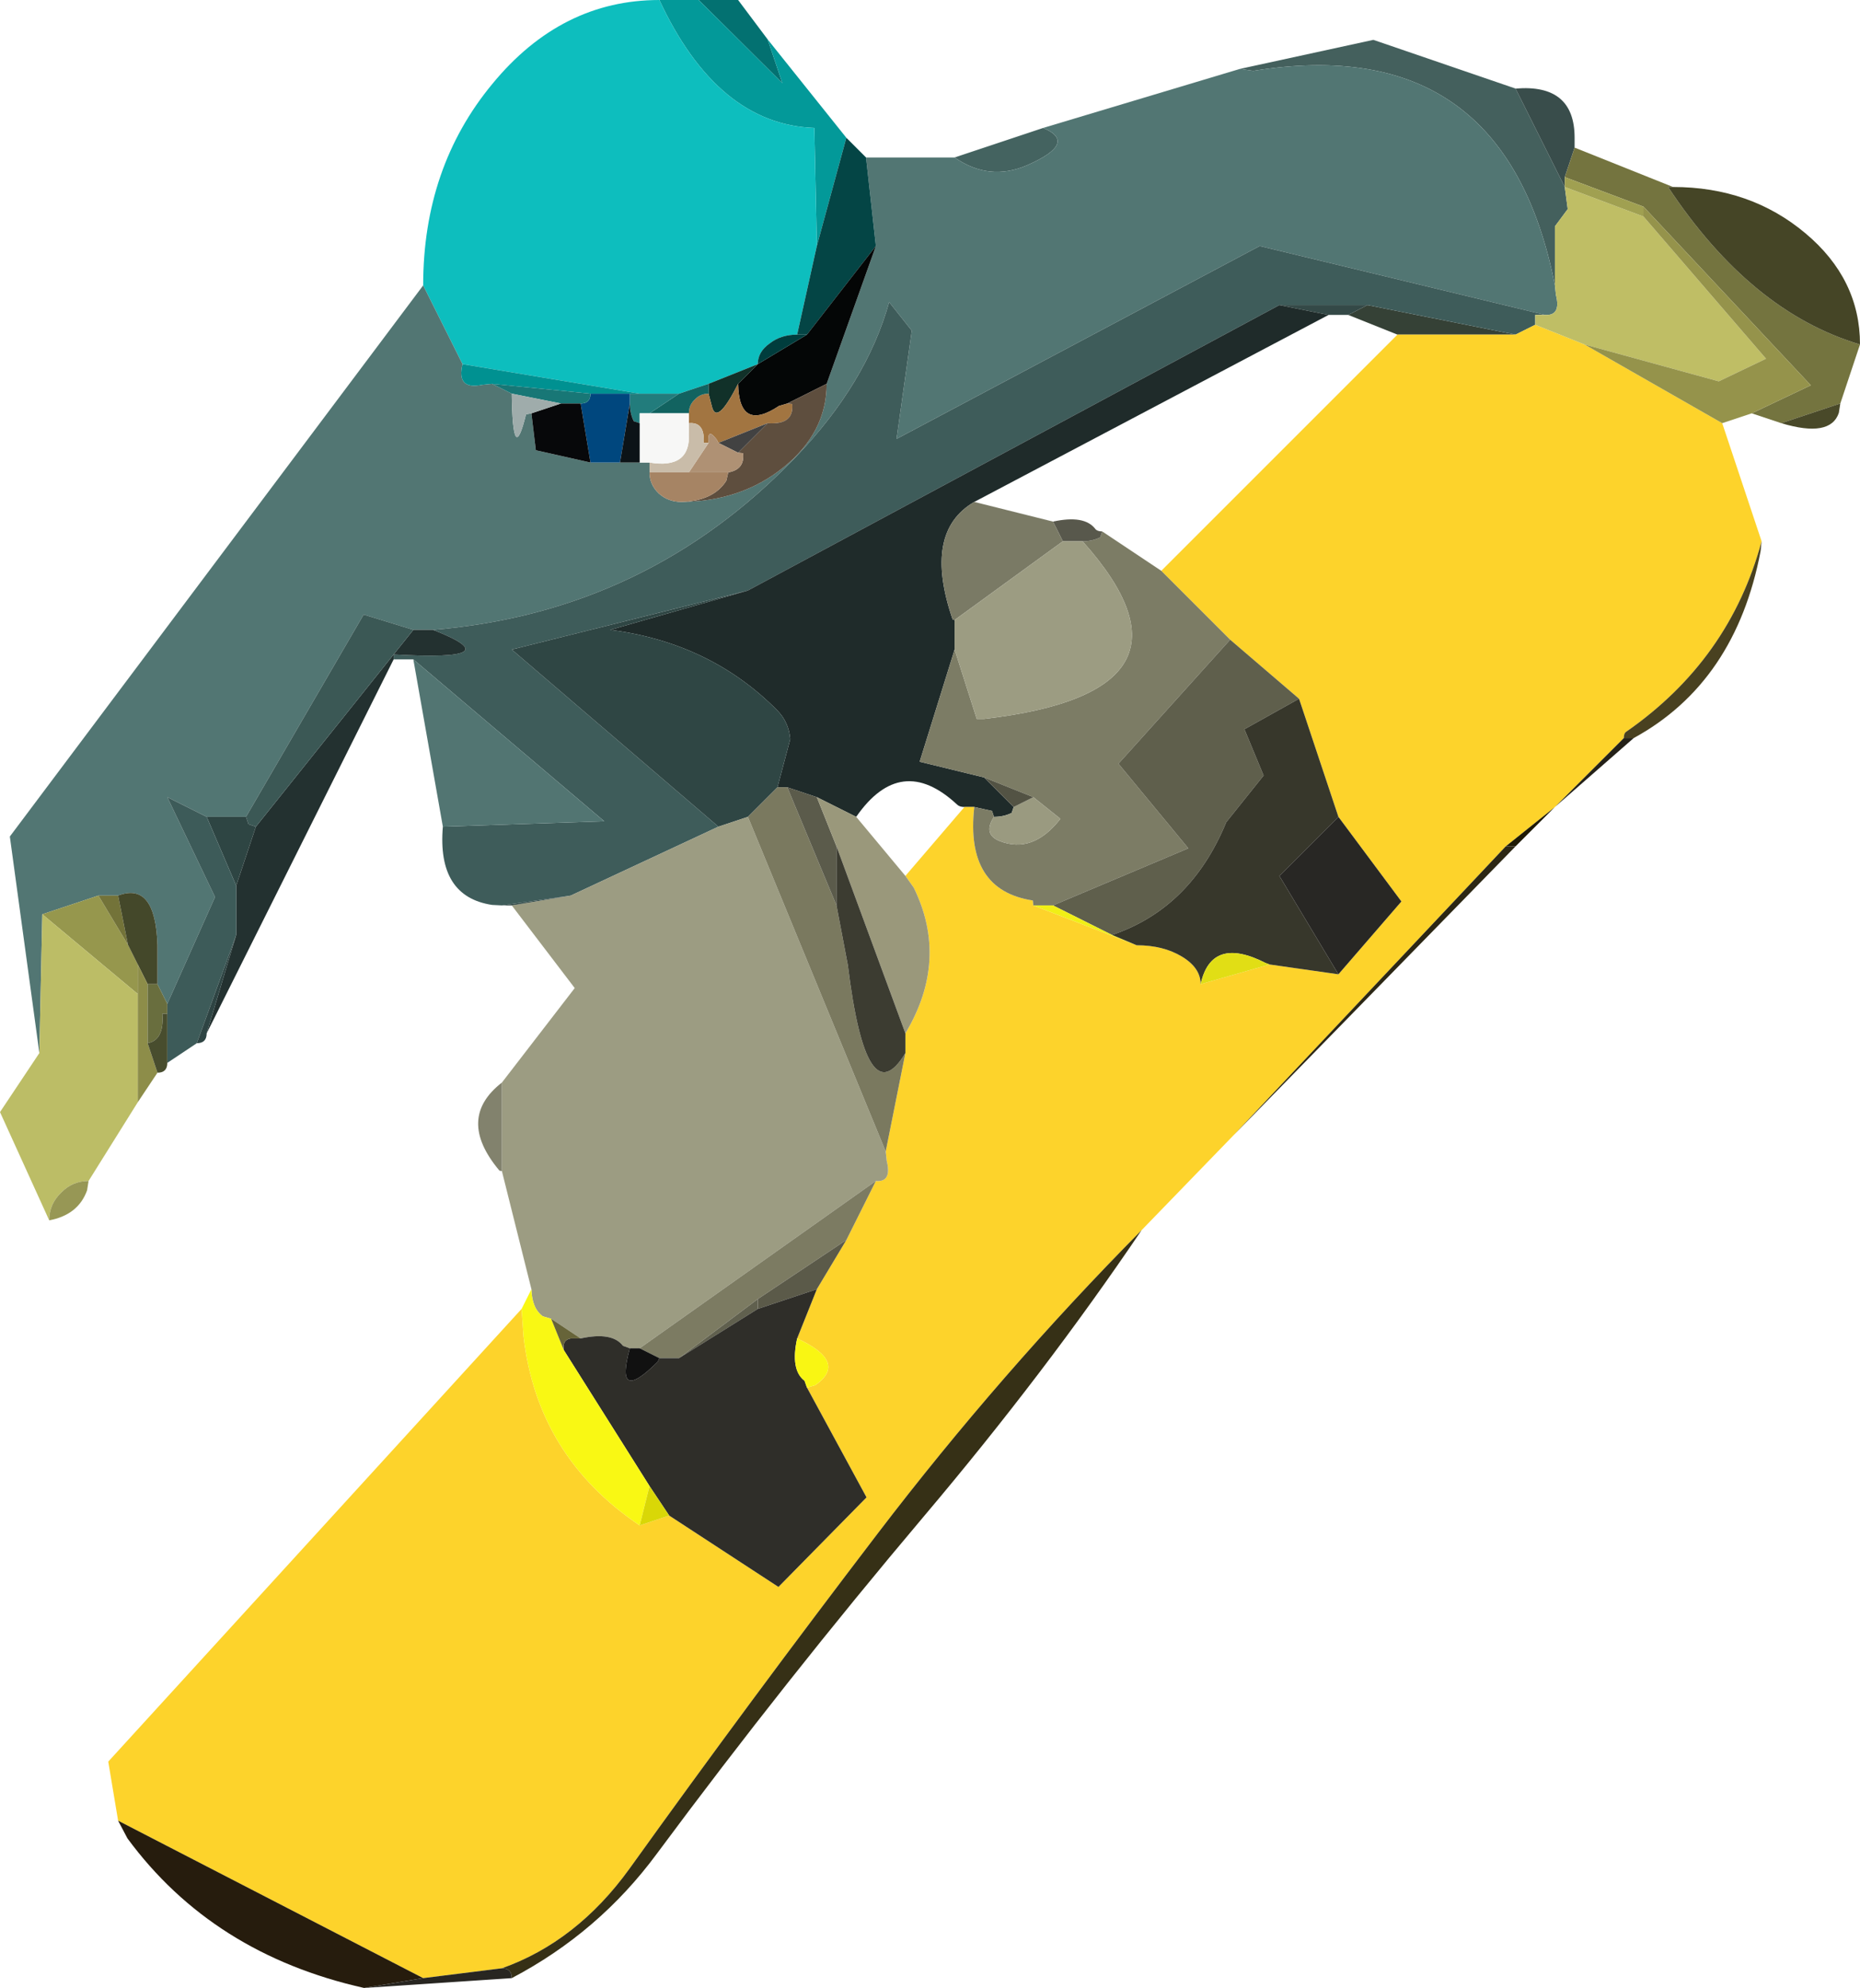 <?xml version="1.0" encoding="UTF-8" standalone="no"?>
<svg xmlns:xlink="http://www.w3.org/1999/xlink" height="202.0px" width="189.0px" xmlns="http://www.w3.org/2000/svg">
  <g transform="matrix(1.0, 0.0, 0.0, 1.0, 71.0, 114.0)">
    <path d="M83.0 -105.0 L88.0 -95.0 88.3 -92.75 87.0 -91.0 87.0 -85.0 Q81.9 -110.95 56.35 -106.8 L55.0 -107.0 68.55 -109.95 83.0 -105.0" fill="#44605d" fill-rule="evenodd" stroke="none"/>
    <path d="M83.0 -105.0 Q89.0 -105.5 89.0 -100.0 L89.0 -99.0 88.0 -96.0 88.0 -95.0 83.0 -105.0" fill="#394d4b" fill-rule="evenodd" stroke="none"/>
    <path d="M0.0 -114.0 L4.0 -114.0 7.0 -110.0 8.5 -105.55 0.0 -114.0" fill="#037171" fill-rule="evenodd" stroke="none"/>
    <path d="M-4.0 -114.0 L0.0 -114.0 8.5 -105.55 7.0 -110.0 15.0 -100.0 12.0 -89.0 11.75 -101.0 Q1.9 -101.35 -4.0 -114.0" fill="#039999" fill-rule="evenodd" stroke="none"/>
    <path d="M-28.0 -85.0 Q-28.0 -97.0 -20.95 -105.5 -13.95 -114.0 -4.0 -114.0 1.9 -101.35 11.75 -101.0 L12.0 -89.0 10.0 -80.0 Q8.35 -80.0 7.2 -79.1 6.0 -78.25 6.0 -77.0 L1.0 -75.0 -2.0 -74.0 -6.0 -74.0 -24.0 -77.0 -28.0 -85.0" fill="#0dbebe" fill-rule="evenodd" stroke="none"/>
    <path d="M26.0 -98.0 L35.0 -101.0 Q38.6 -99.5 33.35 -97.2 29.5 -95.55 26.0 -98.0" fill="#446360" fill-rule="evenodd" stroke="none"/>
    <path d="M-67.0 -7.0 L-70.0 -29.0 -28.0 -85.0 -24.0 -77.0 Q-24.65 -74.35 -22.0 -74.9 L-21.0 -75.0 -19.0 -74.0 Q-18.9 -66.4 -17.55 -71.9 L-17.0 -72.0 -16.55 -68.25 -11.0 -67.0 -8.0 -67.0 -6.0 -67.0 -5.0 -67.0 -5.0 -66.0 Q-5.0 -64.75 -4.05 -63.85 -3.1 -63.0 -1.75 -63.0 4.3 -63.05 8.6 -66.5 13.0 -70.05 13.0 -75.0 L18.0 -89.0 17.0 -98.0 26.0 -98.0 Q29.5 -95.55 33.35 -97.2 38.6 -99.5 35.0 -101.0 L55.0 -107.0 56.35 -106.8 Q81.9 -110.95 87.0 -85.0 L87.1 -84.05 Q87.65 -81.9 86.0 -82.0 L57.0 -89.0 20.1 -69.4 21.65 -80.4 19.35 -83.3 Q17.05 -75.05 9.85 -67.55 -5.25 -51.8 -27.0 -50.0 L-29.0 -50.0 -34.05 -51.55 -46.0 -31.0 -50.0 -31.0 -54.0 -33.0 -49.15 -22.85 -54.0 -12.0 -55.0 -14.0 -55.0 -17.95 Q-55.2 -24.45 -59.0 -23.0 L-61.0 -23.0 -66.7 -21.1 -67.0 -7.0" fill="#527673" fill-rule="evenodd" stroke="none"/>
    <path d="M67.95 -83.0 L83.0 -80.0 71.0 -80.0 66.0 -82.0 67.95 -83.0" fill="#354136" fill-rule="evenodd" stroke="none"/>
    <path d="M59.0 -83.0 L67.95 -83.0 66.0 -82.0 64.0 -82.0 59.0 -83.0" fill="#344947" fill-rule="evenodd" stroke="none"/>
    <path d="M-20.0 -22.0 L-21.0 -22.05 Q-26.6 -22.9 -26.0 -30.0 L-9.6 -30.55 -29.0 -47.0 -31.0 -47.0 -31.0 -47.5 Q-18.8 -46.8 -27.0 -50.0 -5.25 -51.8 9.85 -67.55 17.05 -75.05 19.35 -83.3 L21.65 -80.4 20.1 -69.4 57.0 -89.0 86.0 -82.0 85.0 -82.0 85.0 -81.0 83.0 -80.0 67.95 -83.0 59.0 -83.0 5.0 -54.0 -19.0 -48.0 2.0 -30.0 -13.0 -23.0 -20.0 -22.0" fill="#3e5c5a" fill-rule="evenodd" stroke="none"/>
    <path d="M26.0 -48.0 L22.45 -36.6 29.0 -35.0 32.0 -32.0 31.8 -31.4 Q31.0 -31.0 30.0 -31.0 L29.8 -31.6 28.0 -32.0 27.0 -32.0 Q26.5 -32.0 26.25 -32.25 20.55 -37.55 16.0 -31.0 L12.0 -33.0 9.0 -34.0 8.0 -34.0 9.3 -38.9 Q9.15 -40.65 7.95 -41.85 1.15 -48.7 -9.0 -50.0 L5.0 -54.0 59.0 -83.0 64.0 -82.0 28.0 -63.0 Q22.75 -59.95 25.8 -51.05 L26.0 -51.0 26.0 -48.0" fill="#1f2b2a" fill-rule="evenodd" stroke="none"/>
    <path d="M104.0 -71.0 L108.0 -59.0 Q104.75 -46.95 94.25 -39.65 94.0 -39.5 94.0 -39.0 L87.0 -32.0 82.0 -28.0 54.35 1.35 45.0 11.0 Q30.65 25.5 18.2 41.8 5.25 58.75 -7.05 75.9 -12.4 83.3 -20.0 86.0 L-28.0 87.0 -59.0 71.0 -60.0 65.0 -18.0 19.0 -17.8 21.8 Q-16.4 34.0 -6.0 41.0 L-3.0 40.0 8.1 47.25 17.05 38.15 11.0 27.0 11.85 26.75 Q15.2 24.4 10.0 22.0 L12.0 17.0 15.0 12.0 18.0 6.0 Q19.65 6.15 19.1 3.95 L19.0 3.0 21.0 -7.0 21.0 -9.0 Q25.45 -16.45 21.85 -23.8 L21.0 -25.0 27.0 -32.0 28.0 -32.0 Q27.05 -23.55 33.95 -22.5 L34.0 -22.0 44.5 -17.95 Q47.2 -17.95 49.1 -16.8 51.0 -15.65 51.0 -14.0 L58.0 -16.0 65.0 -15.0 71.4 -22.4 65.0 -31.0 61.0 -43.0 54.0 -49.0 47.0 -56.0 71.0 -80.0 83.0 -80.0 85.0 -81.0 90.0 -79.0 104.0 -71.0" fill="#fdd32b" fill-rule="evenodd" stroke="none"/>
    <path d="M39.0 -59.0 Q40.0 -59.0 40.8 -59.4 L41.0 -60.0 47.0 -56.0 54.0 -49.0 42.65 -36.4 49.75 -27.8 36.0 -22.0 34.0 -22.0 33.95 -22.5 Q27.05 -23.55 28.0 -32.0 L29.8 -31.6 30.0 -31.0 Q28.85 -29.25 30.55 -28.55 33.95 -27.2 36.75 -30.8 L34.0 -33.0 29.0 -35.0 22.45 -36.6 26.0 -48.0 28.25 -40.95 29.0 -40.95 Q52.7 -43.7 39.0 -59.0" fill="#7c7c65" fill-rule="evenodd" stroke="none"/>
    <path d="M41.0 -60.0 L40.8 -59.4 Q40.0 -59.0 39.0 -59.0 L37.0 -59.0 36.0 -61.0 Q39.2 -61.7 40.3 -60.25 40.5 -60.0 41.0 -60.0" fill="#58584c" fill-rule="evenodd" stroke="none"/>
    <path d="M15.0 -100.0 L17.0 -98.0 18.0 -89.0 11.0 -80.0 10.0 -80.0 12.0 -89.0 15.0 -100.0" fill="#044545" fill-rule="evenodd" stroke="none"/>
    <path d="M18.0 -89.0 L13.0 -75.0 9.0 -73.0 8.15 -72.75 Q4.1 -70.05 4.0 -75.0 L6.0 -77.0 11.0 -80.0 18.0 -89.0" fill="#040606" fill-rule="evenodd" stroke="none"/>
    <path d="M6.0 -77.0 L4.0 -75.0 Q1.85 -70.75 1.35 -72.65 L1.0 -74.0 1.0 -75.0 6.0 -77.0" fill="#113129" fill-rule="evenodd" stroke="none"/>
    <path d="M4.0 -75.0 Q4.1 -70.05 8.15 -72.75 L9.0 -73.0 9.5 -72.95 Q9.7 -70.8 7.0 -71.0 L2.0 -69.0 1.85 -69.3 Q0.85 -70.65 1.0 -69.0 L0.5 -69.0 Q0.65 -71.15 -1.0 -71.0 L-1.0 -72.0 Q-1.0 -72.85 -0.4 -73.4 0.15 -74.0 1.0 -74.0 L1.35 -72.65 Q1.85 -70.75 4.0 -75.0" fill="#a27541" fill-rule="evenodd" stroke="none"/>
    <path d="M1.0 -74.0 Q0.15 -74.0 -0.4 -73.4 -1.0 -72.85 -1.0 -72.0 L-5.0 -72.0 -2.0 -74.0 1.0 -75.0 1.0 -74.0" fill="#126360" fill-rule="evenodd" stroke="none"/>
    <path d="M6.0 -77.0 Q6.0 -78.25 7.2 -79.1 8.35 -80.0 10.0 -80.0 L11.0 -80.0 6.0 -77.0" fill="#003d3d" fill-rule="evenodd" stroke="none"/>
    <path d="M13.0 -75.0 Q13.0 -70.05 8.6 -66.5 4.3 -63.05 -1.75 -63.0 1.5 -63.1 2.8 -65.15 L3.0 -66.0 Q4.7 -66.3 4.5 -67.95 L4.0 -68.0 7.0 -71.0 Q9.7 -70.8 9.5 -72.95 L9.0 -73.0 13.0 -75.0" fill="#5e4e3e" fill-rule="evenodd" stroke="none"/>
    <path d="M7.0 -71.0 L4.0 -68.0 2.0 -69.0 7.0 -71.0" fill="#424242" fill-rule="evenodd" stroke="none"/>
    <path d="M4.0 -68.0 L4.5 -67.95 Q4.7 -66.3 3.0 -66.0 L-1.0 -66.0 1.0 -69.0 Q0.85 -70.65 1.85 -69.3 L2.0 -69.0 4.0 -68.0" fill="#af9174" fill-rule="evenodd" stroke="none"/>
    <path d="M-5.0 -66.0 L-5.0 -67.0 Q-0.8 -66.3 -1.0 -70.0 L-1.0 -71.0 Q0.65 -71.15 0.5 -69.0 L1.0 -69.0 -1.0 -66.0 -5.0 -66.0" fill="#c9bca9" fill-rule="evenodd" stroke="none"/>
    <path d="M-1.75 -63.0 Q-3.1 -63.0 -4.05 -63.85 -5.0 -64.75 -5.0 -66.0 L-1.0 -66.0 3.0 -66.0 2.8 -65.15 Q1.5 -63.1 -1.75 -63.0" fill="#a68464" fill-rule="evenodd" stroke="none"/>
    <path d="M5.0 -54.0 L-9.0 -50.0 Q1.15 -48.7 7.95 -41.85 9.15 -40.65 9.3 -38.9 L8.0 -34.0 5.0 -31.0 2.0 -30.0 -19.0 -48.0 5.0 -54.0" fill="#2f4644" fill-rule="evenodd" stroke="none"/>
    <path d="M36.0 -61.0 L37.0 -59.0 26.0 -51.0 25.8 -51.05 Q22.75 -59.95 28.0 -63.0 L36.0 -61.0" fill="#7a7a65" fill-rule="evenodd" stroke="none"/>
    <path d="M-17.0 17.0 L-20.0 5.0 -20.0 -4.0 -12.6 -13.6 -19.0 -22.0 -13.0 -23.0 2.0 -30.0 5.0 -31.0 19.0 3.0 19.1 3.95 Q19.65 6.15 18.0 6.0 L-6.0 23.0 -7.0 23.0 -7.7 22.75 Q-8.8 21.3 -12.0 22.0 L-15.0 20.0 -15.85 19.75 Q-16.95 18.95 -17.0 17.0 M39.0 -59.0 Q52.7 -43.7 29.0 -40.95 L28.25 -40.95 26.0 -48.0 26.0 -51.0 37.0 -59.0 39.0 -59.0" fill="#9c9c82" fill-rule="evenodd" stroke="none"/>
    <path d="M34.0 -33.0 L36.75 -30.8 Q33.95 -27.2 30.55 -28.55 28.85 -29.25 30.0 -31.0 31.0 -31.0 31.8 -31.4 L32.0 -32.0 34.0 -33.0" fill="#9a9a80" fill-rule="evenodd" stroke="none"/>
    <path d="M29.0 -35.0 L34.0 -33.0 32.0 -32.0 29.0 -35.0" fill="#535344" fill-rule="evenodd" stroke="none"/>
    <path d="M5.0 -31.0 L8.0 -34.0 9.0 -34.0 14.0 -22.0 15.15 -15.95 Q17.05 -0.45 21.0 -7.0 L19.0 3.0 5.0 -31.0" fill="#7a795f" fill-rule="evenodd" stroke="none"/>
    <path d="M9.0 -34.0 L12.0 -33.0 14.0 -28.0 14.0 -22.0 9.0 -34.0" fill="#5b5b4b" fill-rule="evenodd" stroke="none"/>
    <path d="M16.0 -31.0 L21.0 -25.0 21.85 -23.8 Q25.45 -16.45 21.0 -9.0 L14.0 -28.0 12.0 -33.0 16.0 -31.0" fill="#9a987b" fill-rule="evenodd" stroke="none"/>
    <path d="M14.0 -28.0 L21.0 -9.0 21.0 -7.0 Q17.05 -0.45 15.15 -15.95 L14.0 -22.0 14.0 -28.0" fill="#3c3c31" fill-rule="evenodd" stroke="none"/>
    <path d="M36.0 -22.0 L49.75 -27.8 42.65 -36.4 54.0 -49.0 61.0 -43.0 55.45 -39.9 57.4 -35.2 53.6 -30.45 Q50.0 -21.7 42.0 -19.0 L36.0 -22.0" fill="#5f5f4c" fill-rule="evenodd" stroke="none"/>
    <path d="M34.0 -22.0 L36.0 -22.0 42.0 -19.0 44.5 -17.95 34.0 -22.0" fill="#f0ef16" fill-rule="evenodd" stroke="none"/>
    <path d="M61.0 -43.0 L65.0 -31.0 59.0 -25.0 65.0 -15.0 58.0 -16.0 57.6 -16.15 Q52.1 -18.95 51.0 -14.0 51.0 -15.65 49.1 -16.8 47.2 -17.95 44.5 -17.95 L42.0 -19.0 Q50.0 -21.7 53.6 -30.45 L57.4 -35.2 55.45 -39.9 61.0 -43.0" fill="#37372b" fill-rule="evenodd" stroke="none"/>
    <path d="M65.0 -15.0 L59.0 -25.0 65.0 -31.0 71.4 -22.4 65.0 -15.0" fill="#282724" fill-rule="evenodd" stroke="none"/>
    <path d="M51.0 -14.0 Q52.1 -18.95 57.6 -16.15 L58.0 -16.0 51.0 -14.0" fill="#e1de15" fill-rule="evenodd" stroke="none"/>
    <path d="M88.0 -96.0 L89.0 -99.0 99.0 -95.0 98.5 -95.0 Q106.9 -82.3 118.0 -79.0 L116.0 -73.0 110.0 -71.0 107.0 -72.0 113.0 -74.85 96.0 -93.0 88.0 -96.0" fill="#74743f" fill-rule="evenodd" stroke="none"/>
    <path d="M99.0 -95.0 Q106.85 -95.0 112.45 -90.3 118.0 -85.65 118.0 -79.0 106.9 -82.3 98.5 -95.0 L99.0 -95.0" fill="#454526" fill-rule="evenodd" stroke="none"/>
    <path d="M87.0 -85.0 L87.0 -91.0 88.3 -92.75 88.0 -95.0 96.0 -92.0 108.45 -77.55 103.65 -75.25 90.0 -79.0 85.0 -81.0 85.0 -82.0 86.0 -82.0 Q87.65 -81.9 87.1 -84.05 L87.0 -85.0" fill="#bfbe65" fill-rule="evenodd" stroke="none"/>
    <path d="M107.0 -72.0 L104.0 -71.0 90.0 -79.0 103.65 -75.25 108.45 -77.55 96.0 -92.0 96.0 -93.0 113.0 -74.85 107.0 -72.0" fill="#95934b" fill-rule="evenodd" stroke="none"/>
    <path d="M88.0 -95.0 L88.0 -96.0 96.0 -93.0 96.0 -92.0 88.0 -95.0" fill="#a0a051" fill-rule="evenodd" stroke="none"/>
    <path d="M116.0 -73.0 L115.85 -72.05 Q115.0 -69.5 110.0 -71.0 L116.0 -73.0" fill="#494929" fill-rule="evenodd" stroke="none"/>
    <path d="M108.0 -59.0 L107.9 -58.0 Q105.35 -44.65 95.0 -39.0 L94.0 -39.0 Q94.0 -39.5 94.25 -39.65 104.75 -46.95 108.0 -59.0" fill="#494120" fill-rule="evenodd" stroke="none"/>
    <path d="M95.0 -39.0 L87.0 -32.0 94.0 -39.0 95.0 -39.0" fill="#242118" fill-rule="evenodd" stroke="none"/>
    <path d="M87.0 -32.0 L83.0 -28.0 82.0 -28.0 87.0 -32.0" fill="#1f1a05" fill-rule="evenodd" stroke="none"/>
    <path d="M83.0 -28.0 L54.35 1.35 82.0 -28.0 83.0 -28.0" fill="#2c2714" fill-rule="evenodd" stroke="none"/>
    <path d="M45.0 11.0 Q35.2 25.5 22.9 40.05 8.8 56.75 -4.25 74.35 -10.15 82.35 -19.0 87.0 -19.0 86.5 -19.25 86.25 -19.5 86.0 -20.0 86.0 -12.4 83.3 -7.05 75.9 5.25 58.75 18.2 41.8 30.65 25.5 45.0 11.0" fill="#363016" fill-rule="evenodd" stroke="none"/>
    <path d="M15.0 12.0 L6.0 18.0 -2.0 24.0 -4.0 24.0 -6.0 23.0 18.0 6.0 15.0 12.0" fill="#7c7b62" fill-rule="evenodd" stroke="none"/>
    <path d="M12.0 17.0 L6.0 19.0 6.0 18.0 15.0 12.0 12.0 17.0" fill="#5b5a49" fill-rule="evenodd" stroke="none"/>
    <path d="M6.0 18.0 L6.0 19.0 -2.0 24.0 6.0 18.0" fill="#60604e" fill-rule="evenodd" stroke="none"/>
    <path d="M6.0 19.0 L12.0 17.0 10.0 22.0 Q9.3 25.2 10.75 26.3 L11.0 27.0 17.05 38.15 8.1 47.25 -3.0 40.0 -5.0 37.0 -13.7 23.2 Q-13.9 22.15 -13.0 22.0 L-12.0 22.0 Q-8.8 21.3 -7.7 22.75 L-7.0 23.0 Q-8.6 28.8 -4.15 24.35 L-4.0 24.0 -2.0 24.0 6.0 19.0" fill="#2f2e29" fill-rule="evenodd" stroke="none"/>
    <path d="M11.0 27.0 L10.75 26.3 Q9.3 25.2 10.0 22.0 15.2 24.4 11.85 26.75 L11.0 27.0" fill="#f9f613" fill-rule="evenodd" stroke="none"/>
    <path d="M-21.0 -75.0 L-22.0 -74.9 Q-24.65 -74.35 -24.0 -77.0 L-6.0 -74.0 -7.0 -74.0 -11.0 -74.0 -21.0 -75.0" fill="#009191" fill-rule="evenodd" stroke="none"/>
    <path d="M-31.0 -47.0 L-50.0 -9.0 -47.0 -19.0 -47.0 -24.0 -45.0 -30.0 -31.0 -47.5 -29.0 -50.0 -27.0 -50.0 Q-18.8 -46.8 -31.0 -47.5 L-31.0 -47.0" fill="#233130" fill-rule="evenodd" stroke="none"/>
    <path d="M-46.0 -31.0 L-34.05 -51.55 -29.0 -50.0 -31.0 -47.5 -45.0 -30.0 -45.75 -30.25 -46.0 -31.0" fill="#3b5855" fill-rule="evenodd" stroke="none"/>
    <path d="M-2.0 -74.0 L-5.0 -72.0 -6.0 -72.0 -6.0 -71.0 -6.6 -71.2 Q-7.0 -72.0 -7.0 -73.0 L-7.0 -74.0 -6.0 -74.0 -2.0 -74.0" fill="#227c7c" fill-rule="evenodd" stroke="none"/>
    <path d="M-5.0 -67.0 L-6.0 -67.0 -6.0 -71.0 -6.0 -72.0 -5.0 -72.0 -1.0 -72.0 -1.0 -71.0 -1.0 -70.0 Q-0.8 -66.3 -5.0 -67.0" fill="#f7f7f6" fill-rule="evenodd" stroke="none"/>
    <path d="M-8.0 -67.0 L-11.0 -67.0 -12.0 -73.0 Q-11.5 -73.0 -11.25 -73.25 -11.0 -73.5 -11.0 -74.0 L-7.0 -74.0 -7.0 -73.0 -8.0 -67.0" fill="#00477e" fill-rule="evenodd" stroke="none"/>
    <path d="M-6.0 -67.0 L-8.0 -67.0 -7.0 -73.0 Q-7.0 -72.0 -6.6 -71.2 L-6.0 -71.0 -6.0 -67.0" fill="#0c1317" fill-rule="evenodd" stroke="none"/>
    <path d="M-19.0 -74.0 L-21.0 -75.0 -11.0 -74.0 Q-11.0 -73.5 -11.25 -73.25 -11.5 -73.0 -12.0 -73.0 L-14.0 -73.0 -19.0 -74.0" fill="#187776" fill-rule="evenodd" stroke="none"/>
    <path d="M-11.0 -67.0 L-16.55 -68.25 -17.0 -72.0 -14.0 -73.0 -12.0 -73.0 -11.0 -67.0" fill="#07080a" fill-rule="evenodd" stroke="none"/>
    <path d="M-17.0 -72.0 L-17.55 -71.9 Q-18.9 -66.4 -19.0 -74.0 L-14.0 -73.0 -17.0 -72.0" fill="#9facab" fill-rule="evenodd" stroke="none"/>
    <path d="M-45.0 -30.0 L-47.0 -24.0 -50.0 -31.0 -46.0 -31.0 -45.75 -30.25 -45.0 -30.0" fill="#2e4543" fill-rule="evenodd" stroke="none"/>
    <path d="M-51.0 -8.0 L-54.0 -6.0 -54.0 -11.0 -54.0 -12.0 -49.15 -22.85 -54.0 -33.0 -50.0 -31.0 -47.0 -24.0 -47.0 -19.0 -51.0 -8.0" fill="#3d5b59" fill-rule="evenodd" stroke="none"/>
    <path d="M-66.7 -21.1 L-61.0 -23.0 -58.0 -18.0 -57.0 -16.0 -57.0 -13.0 -66.7 -21.1" fill="#96974d" fill-rule="evenodd" stroke="none"/>
    <path d="M-57.0 -2.0 L-62.0 6.0 Q-63.65 6.0 -64.8 7.2 -66.0 8.35 -66.0 10.0 L-71.0 -1.0 -67.0 -7.0 -66.7 -21.1 -57.0 -13.0 -57.0 -2.0" fill="#bcbd66" fill-rule="evenodd" stroke="none"/>
    <path d="M-50.0 -9.0 Q-50.0 -8.5 -50.25 -8.25 -50.5 -8.0 -51.0 -8.0 L-47.0 -19.0 -50.0 -9.0" fill="#2e4443" fill-rule="evenodd" stroke="none"/>
    <path d="M-61.0 -23.0 L-59.0 -23.0 -58.0 -18.0 -61.0 -23.0" fill="#737339" fill-rule="evenodd" stroke="none"/>
    <path d="M-59.0 -23.0 Q-55.2 -24.45 -55.0 -17.95 L-55.0 -14.0 -56.0 -14.0 -57.0 -16.0 -58.0 -18.0 -59.0 -23.0" fill="#44482a" fill-rule="evenodd" stroke="none"/>
    <path d="M-55.0 -5.0 L-57.0 -2.0 -57.0 -13.0 -57.0 -16.0 -56.0 -14.0 -56.0 -8.0 -55.0 -5.0" fill="#8d8d49" fill-rule="evenodd" stroke="none"/>
    <path d="M-55.0 -14.0 L-54.0 -12.0 -54.0 -11.0 -54.5 -11.0 Q-54.3 -8.3 -56.0 -8.0 L-56.0 -14.0 -55.0 -14.0" fill="#696e3e" fill-rule="evenodd" stroke="none"/>
    <path d="M-54.0 -6.0 Q-54.0 -5.5 -54.25 -5.25 -54.5 -5.0 -55.0 -5.0 L-56.0 -8.0 Q-54.3 -8.3 -54.5 -11.0 L-54.0 -11.0 -54.0 -6.0" fill="#484d2e" fill-rule="evenodd" stroke="none"/>
    <path d="M-26.0 -30.0 L-29.0 -47.0 -9.6 -30.55 -26.0 -30.0" fill="#527572" fill-rule="evenodd" stroke="none"/>
    <path d="M-19.0 -22.0 L-20.0 -22.0 -13.0 -23.0 -19.0 -22.0" fill="#314846" fill-rule="evenodd" stroke="none"/>
    <path d="M-20.0 5.0 L-20.25 4.95 Q-24.7 -0.35 -20.0 -4.0 L-20.0 5.0" fill="#82826d" fill-rule="evenodd" stroke="none"/>
    <path d="M-18.0 19.0 L-17.0 17.0 Q-16.95 18.95 -15.85 19.75 L-15.0 20.0 -13.7 23.2 -5.0 37.0 -6.0 41.0 Q-16.4 34.0 -17.8 21.8 L-18.0 19.0" fill="#f9f814" fill-rule="evenodd" stroke="none"/>
    <path d="M-12.0 22.0 L-13.0 22.0 Q-13.9 22.15 -13.7 23.2 L-15.0 20.0 -12.0 22.0" fill="#676439" fill-rule="evenodd" stroke="none"/>
    <path d="M-4.0 24.0 L-4.15 24.35 Q-8.6 28.8 -7.0 23.0 L-6.0 23.0 -4.0 24.0" fill="#111111" fill-rule="evenodd" stroke="none"/>
    <path d="M-5.0 37.0 L-3.0 40.0 -6.0 41.0 -5.0 37.0" fill="#d9d707" fill-rule="evenodd" stroke="none"/>
    <path d="M-62.0 6.0 L-62.15 6.95 Q-63.05 9.45 -66.0 10.0 -66.0 8.35 -64.8 7.2 -63.65 6.0 -62.0 6.0" fill="#979755" fill-rule="evenodd" stroke="none"/>
    <path d="M-34.0 88.0 Q-49.4 84.55 -58.05 72.8 L-59.0 71.0 -28.0 87.0 -34.0 88.0" fill="#261c0d" fill-rule="evenodd" stroke="none"/>
    <path d="M-19.0 87.0 L-34.0 88.0 -28.0 87.0 -20.0 86.0 Q-19.5 86.0 -19.25 86.25 -19.0 86.5 -19.0 87.0" fill="#282621" fill-rule="evenodd" stroke="none"/>
  </g>
</svg>
